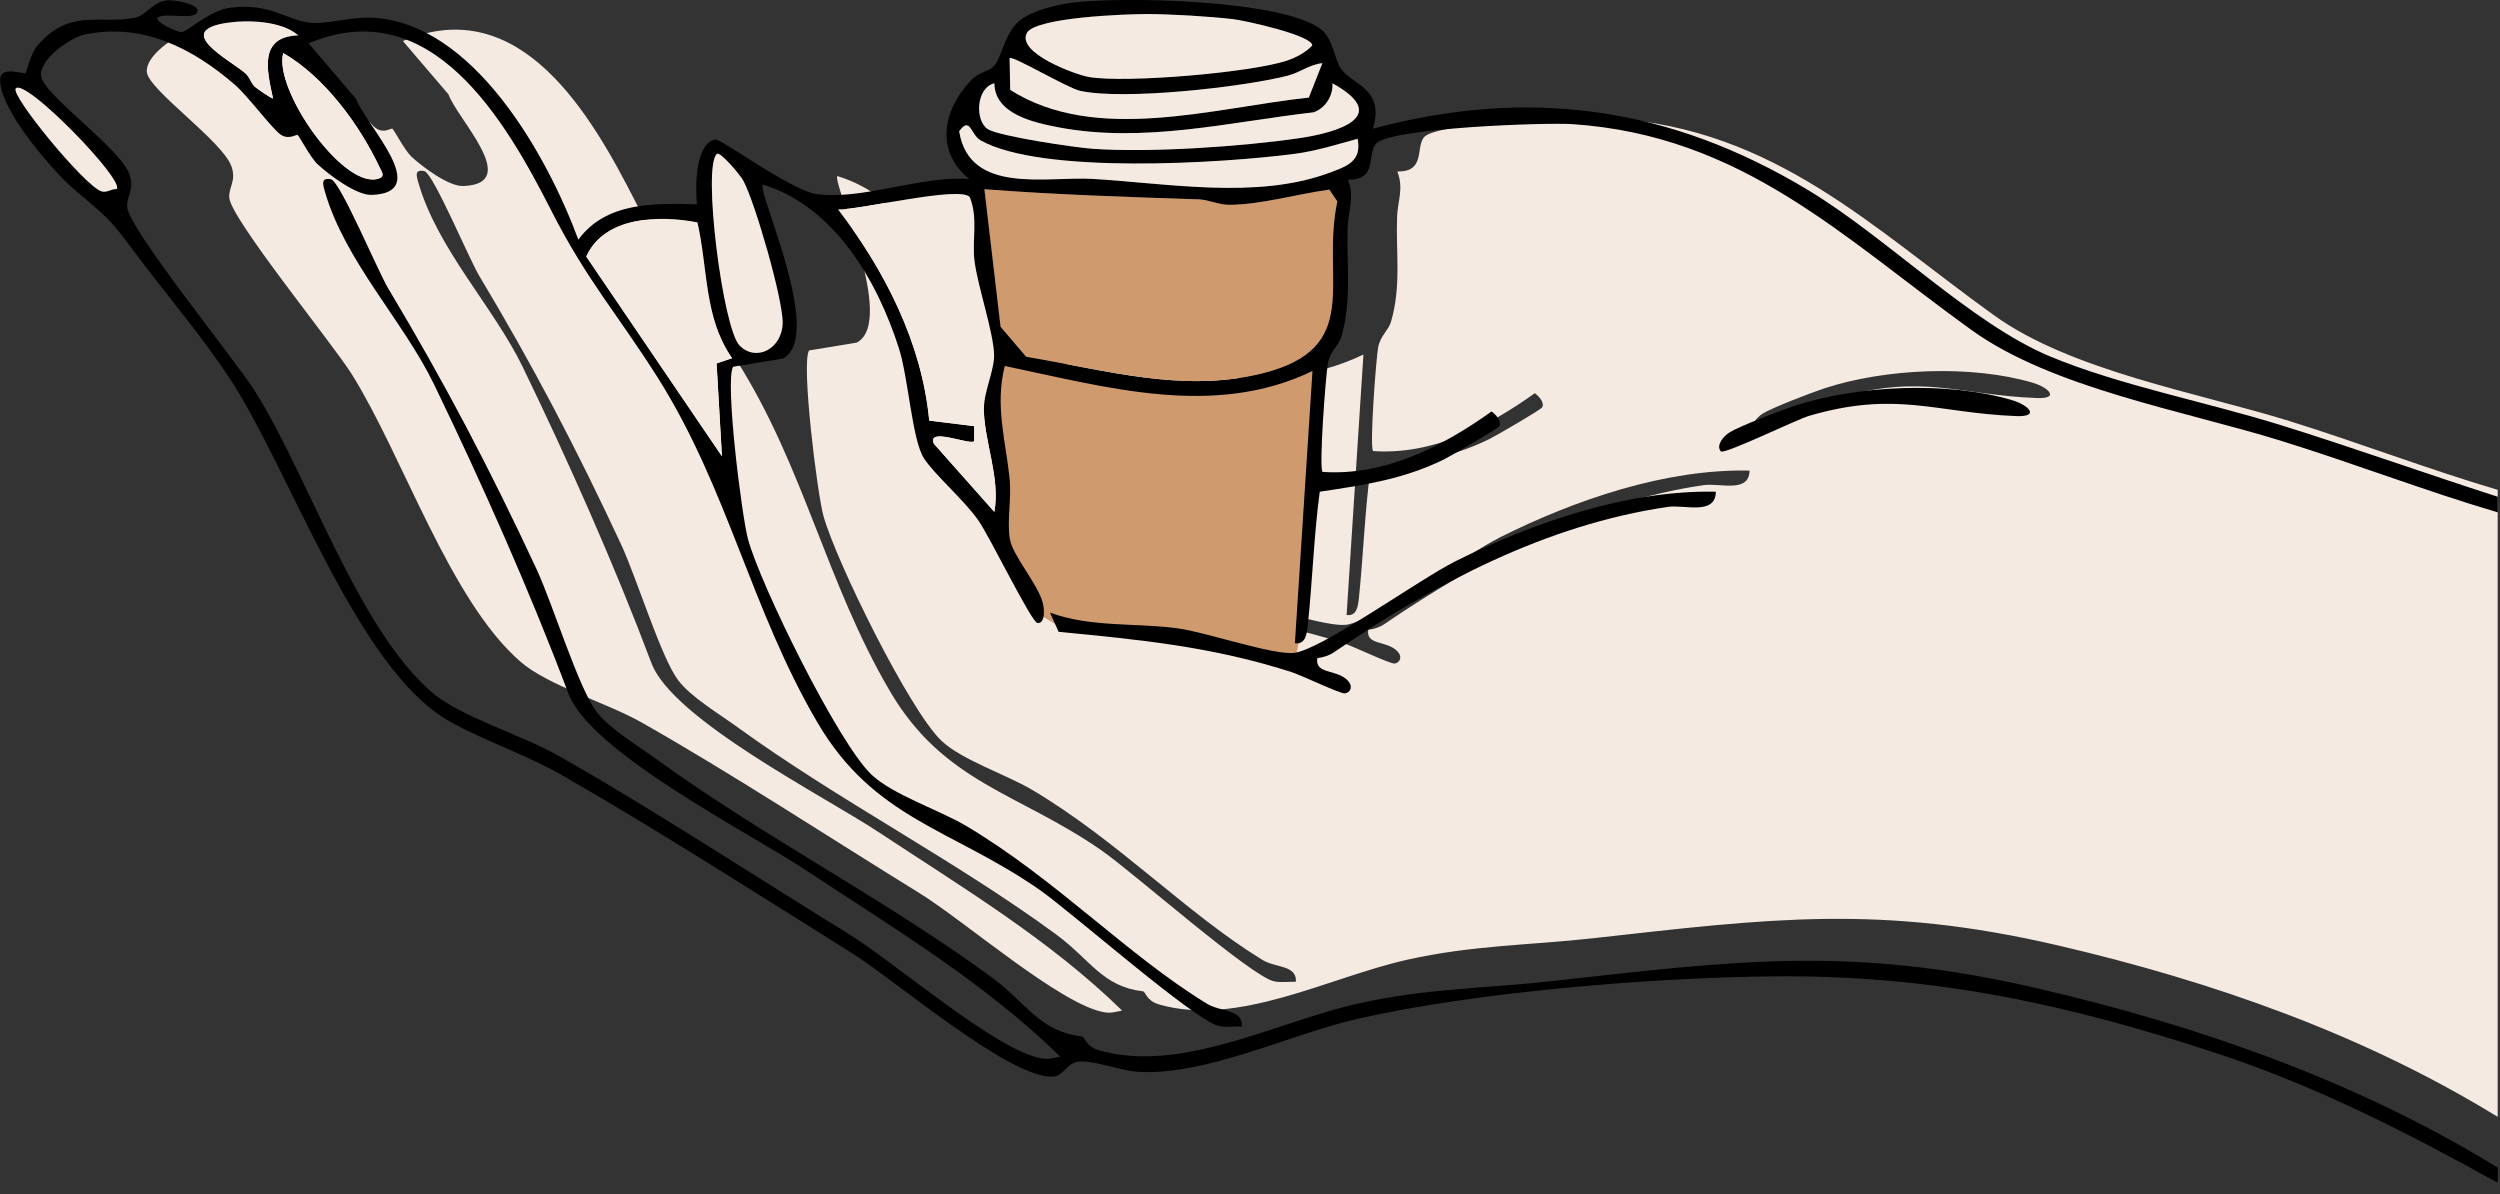 <svg xmlns="http://www.w3.org/2000/svg" fill="none" viewBox="0 0 201 96" height="96" width="201">
<rect x="0" y="0" width="201" height="96" fill="#333333" stroke="none"/>
<g clip-path="url(#clip0_736_1431)">
<path fill="#F4EAE2" d="M200.822 39.384C195.184 37.719 189.654 35.589 184.047 33.846C176.69 31.568 166.533 29.818 160.326 25.354C150.473 18.269 142.703 10.383 129.606 9.511C127.499 9.372 115.405 9.799 114.472 11.051C113.819 11.93 114.604 13.82 112.349 13.789C112.878 15.181 112.364 16.177 112.325 17.444C112.224 20.376 112.675 22.989 111.835 25.875C111.633 26.567 110.972 26.995 110.801 27.944C110.63 28.892 110.101 35.977 110.397 36.265C115.18 36.599 119.62 34.313 123.4 31.614C123.727 31.84 124.225 32.415 123.976 32.765C123.836 32.968 120.258 35.052 119.729 35.309C116.618 36.833 113.562 37.284 110.179 37.789C109.72 41.204 109.611 44.688 109.253 48.11C109.191 48.716 109.09 49.564 108.266 49.447L109.619 28.503C102.021 32.166 93.738 29.724 85.945 28.115C85.175 31.21 86.023 33.831 86.326 36.848C86.474 38.318 86.093 40.115 86.35 41.484C86.583 42.72 88.512 44.929 88.869 46.337C89.009 46.865 89.064 47.931 88.465 47.892C88.014 47.869 84.794 41.266 83.931 40.022C82.788 38.373 80.54 36.483 79.723 35.207C78.813 33.784 78.526 29.032 77.802 26.754C76.123 21.52 72.833 15.842 67.326 14.155C66.891 14.707 72.109 25.828 68.882 27.547L65.048 28.177C64.402 29.219 65.709 39.672 66.199 41.46C67.186 45.053 73.089 57.061 75.671 59.535C77.297 61.098 80.89 62.264 82.966 63.493C89.896 67.6 95.309 73.378 101.492 77.173C102.565 77.834 104.268 77.57 104.19 78.931C103.623 78.923 103.032 79.009 102.472 78.907C100.683 78.604 91.125 70.15 88.558 68.369C81.831 63.703 75.881 62.972 71.526 55.529C66.424 46.811 64.643 37.548 59.246 29.009C56.197 24.179 53.779 21.496 51.088 16.215C47.518 9.193 41.817 -0.677 32.391 3.298L36.054 7.583C36.785 9.613 42.004 14.8 37.229 14.956C36.078 14.994 33.97 13.423 33.084 12.599C32.547 12.101 31.668 10.421 31.551 10.351C31.419 10.274 30.906 10.764 30.245 10.32C29.584 9.877 27.725 7.342 26.706 6.471C23.471 3.679 19.637 1.703 15.211 2.605C14.037 2.846 11.681 4.511 11.805 5.794C11.945 7.241 17.933 11.37 18.618 13.4C19.007 14.559 18.384 15.018 18.431 15.881C18.524 17.561 26.73 27.601 28.285 30.09C32.407 36.669 36.148 48.25 41.841 53.196C44.049 55.117 48.755 56.494 51.531 58.057C58.702 62.109 66.743 67.382 73.89 71.784C77.561 74.047 85.269 80.774 88.76 81.381C89.352 81.482 89.663 81.357 90.215 81.249C84.429 75.579 77.367 71.348 70.624 66.892C66.284 64.022 54.074 57.839 52.379 53.321C49.439 45.497 45.706 37.097 42.035 29.522C39.678 24.654 35.152 20.018 33.628 14.652C33.465 14.085 33.332 13.602 34.133 13.758C34.895 14.069 37.688 20.765 38.528 22.173C42.867 29.413 46.336 36.04 49.929 43.755C51.197 46.477 53.133 52.831 54.517 54.681C55.529 56.035 57.846 57.411 59.277 58.453C67.389 64.341 76.737 69.132 84.903 75.12C87.679 77.158 88.613 79.312 91.887 79.701C92.112 79.724 92.151 80.463 93.209 80.766C99.555 82.571 106.858 78.573 113.095 77.173C118.392 75.983 122.902 76.007 128.043 75.439C142.275 73.852 151.165 72.678 165.506 76.022C177.872 78.907 190.004 83.154 200.814 89.796V39.384H200.822ZM141.054 34.725C140.658 34.313 141.171 33.605 141.715 33.255C142.454 32.789 145.674 31.552 146.67 31.226C151.546 29.623 158.491 29.312 163.437 30.774C164.713 31.155 165.638 32.073 163.764 32.003C157.581 31.77 154.563 30.012 147.821 31.988C146.903 32.26 141.303 34.982 141.047 34.717L141.054 34.725ZM89.445 47.138C92.587 48.296 96.094 47.908 99.291 48.351C101.523 48.662 106.64 50.427 108.227 50.233C110.358 49.976 117.886 44.556 120.616 43.195C126.612 40.193 133.915 37.681 140.666 37.836C140.634 39.679 138.255 38.816 136.987 39.003C127.623 40.364 118.998 44.937 111.291 50.186C110.91 50.443 110.459 50.583 110.008 50.637C109.806 51.913 111.501 51.469 112.349 52.364C112.808 52.846 112.512 53.297 112.131 53.352C111.789 53.398 108.779 51.952 107.978 51.695C101.865 49.743 96.46 49.23 90.106 48.615L89.445 47.145V47.138Z"></path>
<path fill="#D09A6F" d="M88.832 30.307L80.994 28.74L80.472 29.262L79.949 35.01L80.994 38.668L80.472 43.371L83.085 49.119L85.697 50.686H92.49L103.986 53.822L105.031 48.596L106.076 29.262L101.896 30.83L92.49 31.352L88.832 30.307Z"></path>
<path fill="black" d="M200.822 39.94C194.978 38.062 189.158 35.974 183.29 34.153C177.422 32.332 170.383 30.967 164.848 28.667C158.484 26.017 151.73 19.116 145.382 15.288C134.295 8.607 123.014 6.965 110.383 10.347C111.367 7.063 108.693 6.868 107.766 5.454C107.303 4.747 107.173 3.113 106.206 2.357C103.133 -0.033 90.234 -0.293 86.244 0.211C84.976 0.374 82.993 0.837 82.001 1.642C80.709 2.69 80.579 4.665 79.855 5.372C79.457 5.763 78.725 5.746 77.986 6.551C75.775 8.949 75.206 12.175 77.929 14.394C74.174 14.077 69.159 16.158 65.583 15.589C63.535 15.264 57.959 11.127 57.504 11.216C55.862 11.533 55.903 15.175 56.033 16.434C52.627 16.32 48.701 16.239 46.499 19.271C43.979 12.46 38.029 1.788 29.893 1.422C28.219 1.349 26.252 1.951 25.049 1.837C22.928 1.642 21.847 0.211 18.515 0.618C16.832 0.821 14.995 2.633 14.548 2.585C14.345 2.568 12.622 1.918 12.646 1.439C13.199 0.91 15.914 1.764 15.881 0.829C15.865 0.317 13.947 -0.049 13.394 0.032C12.207 0.195 11.76 1.252 10.818 1.43C7.981 1.975 5.64 0.658 3.055 3.609C2.405 4.348 2.153 5.795 2.064 5.884C1.974 5.974 0.259 5.364 0.048 6.161C-0.399 8.363 4.088 13.573 5.746 15.028C8.842 17.735 8.493 17.15 11.094 20.628C13.443 23.766 16.288 27.114 18.417 30.341C23.326 37.77 28.699 53.831 36.16 58.008C38.972 59.585 42.313 60.674 45.214 62.34C52.7 66.632 61.186 72.053 68.582 76.686C72.004 78.832 81.245 86.772 84.667 86.561C85.512 86.504 85.772 85.48 86.683 85.358C87.829 85.204 90.169 86.106 91.535 86.179C97.046 86.472 103.686 83.164 109.156 81.912C118.633 79.75 132.93 78.588 142.61 78.498C155.452 78.376 166.335 80.742 178.511 84.781C186.346 87.382 193.653 91.121 200.83 95.103V93.884C189.532 86.935 176.853 82.505 163.929 79.49C148.95 75.995 139.652 77.222 124.778 78.88C119.397 79.482 114.683 79.449 109.156 80.693C102.638 82.156 94.997 86.334 88.373 84.448C87.268 84.131 87.227 83.359 86.992 83.334C83.561 82.928 82.594 80.677 79.693 78.547C71.15 72.289 61.389 67.282 52.911 61.129C51.416 60.04 48.994 58.602 47.937 57.187C46.49 55.253 44.459 48.612 43.142 45.768C39.387 37.705 35.762 30.788 31.227 23.213C30.349 21.75 27.431 14.744 26.634 14.419C25.805 14.256 25.943 14.76 26.106 15.353C27.699 20.962 32.429 25.806 34.892 30.894C38.728 38.81 42.63 47.588 45.702 55.765C47.474 60.487 60.235 66.949 64.77 69.948C71.817 74.605 79.197 79.027 85.244 84.952C84.667 85.058 84.334 85.196 83.724 85.09C80.075 84.456 72.02 77.425 68.184 75.06C60.714 70.46 52.31 64.949 44.816 60.715C41.915 59.073 36.997 57.634 34.689 55.635C28.739 50.465 24.83 38.363 20.522 31.487C18.888 28.886 10.322 18.393 10.224 16.637C10.175 15.735 10.826 15.256 10.419 14.045C9.704 11.915 3.446 7.608 3.299 6.096C3.169 4.755 5.632 3.015 6.859 2.763C11.484 1.821 15.491 3.885 18.872 6.803C19.937 7.721 21.896 10.379 22.57 10.826C23.245 11.273 23.798 10.777 23.936 10.859C24.058 10.932 24.976 12.695 25.537 13.208C26.464 14.069 28.666 15.711 29.869 15.67C34.86 15.508 29.406 10.078 28.642 7.965L24.814 3.487C34.664 -0.667 40.622 9.648 44.353 16.987C47.165 22.514 49.693 25.318 52.879 30.357C58.52 39.282 60.373 48.962 65.713 58.073C70.272 65.852 76.482 66.624 83.513 71.492C86.187 73.345 96.176 82.18 98.053 82.505C98.639 82.603 99.264 82.522 99.85 82.53C99.923 81.107 98.151 81.384 97.029 80.693C90.56 76.735 84.911 70.696 77.669 66.396C75.499 65.112 71.752 63.893 70.045 62.259C67.355 59.666 61.178 47.117 60.145 43.37C59.633 41.501 58.268 30.569 58.942 29.488L62.949 28.829C66.322 27.033 60.869 15.41 61.324 14.833C67.078 16.597 70.525 22.538 72.272 28C73.036 30.374 73.329 35.348 74.279 36.835C75.133 38.168 77.482 40.151 78.677 41.866C79.587 43.167 82.944 50.067 83.415 50.092C84.041 50.132 83.984 49.019 83.838 48.466C83.464 46.995 81.44 44.687 81.204 43.394C80.936 41.964 81.335 40.086 81.18 38.55C80.863 35.397 79.977 32.657 80.782 29.423C88.918 31.113 97.574 33.665 105.523 29.829L104.109 51.717C104.97 51.839 105.068 50.953 105.141 50.319C105.523 46.743 105.629 43.102 106.108 39.534C109.644 39.005 112.838 38.534 116.089 36.941C116.642 36.664 120.381 34.494 120.527 34.283C120.787 33.917 120.267 33.324 119.925 33.08C115.975 35.901 111.334 38.282 106.336 37.941C106.027 37.632 106.58 30.268 106.758 29.244C106.937 28.22 107.628 27.797 107.839 27.082C108.709 24.066 108.246 21.335 108.351 18.271C108.392 16.946 108.928 15.906 108.376 14.451C110.741 14.484 109.912 12.517 110.595 11.59C111.57 10.282 124.209 9.835 126.411 9.981C140.099 10.891 148.218 19.133 158.516 26.537C164.994 31.203 175.609 33.031 183.306 35.413C189.174 37.225 194.945 39.461 200.838 41.2V39.981L200.822 39.94ZM92.201 1.13C94.136 1.13 97.176 1.325 99.11 1.536C100.045 1.642 105.507 2.836 105.499 3.657C104.962 4.218 104.198 4.625 103.475 4.868C100.597 5.844 90.519 6.697 87.552 6.193C86.447 6.006 81.651 4.234 82.57 2.625C83.342 1.39 90.495 1.122 92.193 1.13H92.201ZM20.473 6.957C20.189 6.697 20.067 6.185 19.726 5.893C18.458 4.803 13.955 2.52 18.124 1.853C19.848 1.577 22.611 1.65 23.976 2.845C20.774 2.967 21.457 5.632 21.945 7.908C21.888 7.981 20.668 7.136 20.465 6.957H20.473ZM22.773 4.267C26.057 6.161 28.869 9.973 30.487 13.386C30.698 13.842 31.064 14.248 30.267 14.402C27.423 14.971 21.993 7.136 22.773 4.267ZM81.172 4.673C81.416 4.462 85.797 7.087 86.845 7.307C90.389 8.063 99.801 7.022 103.483 6.096C104.523 5.836 105.287 5.169 106.311 5.08L105.222 7.843C97.549 8.672 88.097 11.598 81.213 7.226L81.164 4.673H81.172ZM79.953 6.697C79.969 9.168 83.123 9.867 85.13 10.241C91.974 11.525 98.817 9.818 105.612 9.03C106.571 8.705 107.189 7.689 107.14 6.697C111.903 9.339 107.62 10.647 104.45 11.111C99.85 11.785 92.453 12.289 87.877 11.964C86.463 11.867 80.343 10.964 79.424 10.379C78.376 9.713 78.474 7.047 79.961 6.697H79.953ZM1.275 7.104C2.113 6.34 10.005 14.467 9.387 15.207C8.948 15.175 8.615 15.524 8.168 15.394C6.827 14.988 0.755 7.583 1.275 7.112V7.104ZM109.156 11.159C109.497 12.98 108.286 13.37 106.84 13.907C101.028 16.044 93.924 14.744 87.885 14.386C84.114 14.159 77.962 15.687 77.116 10.558C78.018 9.306 78.026 10.826 78.847 11.289C83.749 14.045 98.289 13.126 104.084 12.37C105.824 12.143 107.482 11.614 109.156 11.159ZM57.65 12.37C57.91 12.175 59.511 14.061 59.755 14.516C60.706 16.272 62.949 24.083 62.925 25.96C62.892 28.033 60.763 29.098 59.462 27.781C58.162 26.464 56.447 13.264 57.65 12.37ZM79.148 15.215C84.87 15.654 90.633 15.841 96.379 16.028C97.176 16.052 97.972 16.459 98.817 16.467C101.337 16.467 104.353 15.581 106.872 15.248L107.514 16.191C106.157 22.53 109.701 27.976 101.467 30.024C95.07 31.617 88.82 29.732 82.497 28.683L80.44 26.277L79.14 15.215H79.148ZM67.379 16.833C68.996 16.906 77.287 14.89 77.97 15.849C78.66 17.532 78.132 19.336 78.36 21.051C78.628 23.05 79.823 26.553 79.92 28.407C79.985 29.699 79.116 31.398 79.108 32.844C79.091 35.397 80.449 38.436 79.945 41.151L75.084 35.673C74.507 34.299 77.994 35.819 78.327 35.47V34.259L74.71 33.812C74.117 27.553 71.134 21.75 67.379 16.825V16.833ZM58.048 36.697L47.133 20.628C48.596 17.385 53.041 17.288 56.065 17.881C56.919 21.53 56.593 25.578 58.853 28.797L57.609 29.219L58.04 36.697H58.048Z"></path>
<path fill="black" d="M84.423 49.263L85.114 50.799C91.763 51.441 97.403 51.986 103.792 54.018C104.629 54.286 107.775 55.798 108.132 55.749C108.53 55.7 108.839 55.229 108.36 54.717C107.474 53.774 105.702 54.245 105.913 52.912C106.385 52.855 106.856 52.709 107.254 52.441C115.301 46.946 124.315 42.175 134.109 40.753C135.433 40.558 137.929 41.46 137.953 39.534C130.89 39.379 123.266 42.005 117 45.134C114.147 46.556 106.279 52.221 104.052 52.49C102.386 52.693 97.046 50.848 94.713 50.523C91.373 50.059 87.707 50.466 84.423 49.255V49.263Z"></path>
<path fill="black" d="M138.359 36.291C138.619 36.567 144.48 33.714 145.439 33.438C152.485 31.373 155.631 33.202 162.101 33.454C164.06 33.527 163.092 32.56 161.759 32.17C156.59 30.642 149.332 30.967 144.236 32.641C143.195 32.983 139.83 34.275 139.058 34.763C138.489 35.12 137.953 35.86 138.367 36.299L138.359 36.291Z"></path>
<path fill="#D09A6F" d="M79.149 15.215L80.45 26.277L82.506 28.683C88.829 29.732 95.072 31.617 101.476 30.024C109.718 27.976 106.166 22.53 107.523 16.191L106.881 15.248C104.362 15.581 101.346 16.467 98.827 16.467C97.973 16.467 97.177 16.061 96.388 16.028C90.642 15.841 84.879 15.654 79.157 15.215H79.149Z"></path>
<path fill="#F4EAE2" d="M67.379 16.833C71.142 21.758 74.125 27.562 74.71 33.82L78.327 34.267V35.478C77.994 35.819 74.507 34.3 75.084 35.681L79.944 41.16C80.448 38.437 79.091 35.405 79.107 32.853C79.107 31.406 79.993 29.707 79.92 28.415C79.823 26.562 78.628 23.059 78.359 21.059C78.124 19.344 78.66 17.54 77.969 15.858C77.278 14.899 68.996 16.914 67.379 16.841V16.833Z"></path>
<path fill="#F4EAE2" d="M58.048 36.697L57.618 29.22L58.861 28.797C56.602 25.578 56.919 21.531 56.074 17.881C53.05 17.288 48.596 17.377 47.141 20.628L58.057 36.697H58.048Z"></path>
<path fill="#F4EAE2" d="M92.201 1.13C90.502 1.13 83.349 1.39 82.577 2.625C81.659 4.235 86.454 6.006 87.56 6.193C90.526 6.697 100.605 5.836 103.482 4.869C104.214 4.625 104.969 4.218 105.506 3.658C105.514 2.837 100.052 1.642 99.117 1.536C97.183 1.317 94.135 1.13 92.209 1.13H92.201Z"></path>
<path fill="#F4EAE2" d="M109.156 11.159C107.482 11.615 105.824 12.143 104.085 12.37C98.29 13.126 83.749 14.045 78.848 11.29C78.027 10.826 78.019 9.306 77.117 10.558C77.954 15.687 84.115 14.159 87.886 14.386C93.925 14.744 101.029 16.044 106.84 13.907C108.295 13.37 109.498 12.98 109.156 11.159Z"></path>
<path fill="#F4EAE2" d="M57.651 12.371C56.439 13.273 58.114 26.424 59.463 27.781C60.812 29.138 62.893 28.033 62.925 25.96C62.958 24.083 60.706 16.264 59.756 14.516C59.512 14.061 57.911 12.176 57.651 12.371Z"></path>
<path fill="#F4EAE2" d="M81.173 4.674L81.222 7.226C88.106 11.598 97.558 8.664 105.231 7.843L106.32 5.08C105.296 5.177 104.532 5.836 103.492 6.096C99.802 7.022 90.39 8.071 86.854 7.307C85.814 7.079 81.425 4.454 81.181 4.674H81.173Z"></path>
<path fill="#F4EAE2" d="M79.954 6.697C78.467 7.047 78.369 9.713 79.418 10.379C80.336 10.964 86.456 11.867 87.871 11.964C92.455 12.289 99.851 11.785 104.443 11.111C107.613 10.647 111.896 9.339 107.133 6.697C107.182 7.689 106.573 8.705 105.605 9.03C98.802 9.818 91.967 11.533 85.123 10.241C83.116 9.859 79.962 9.168 79.946 6.697H79.954Z"></path>
<path fill="#F4EAE2" d="M22.773 4.267C21.993 7.136 27.423 14.971 30.267 14.402C31.064 14.24 30.706 13.841 30.487 13.386C28.869 9.973 26.057 6.161 22.773 4.267Z"></path>
<path fill="#F4EAE2" d="M20.473 6.958C20.676 7.136 21.895 7.982 21.952 7.908C21.465 5.625 20.782 2.967 23.984 2.845C22.619 1.65 19.847 1.577 18.132 1.853C13.963 2.52 18.466 4.804 19.733 5.893C20.075 6.185 20.189 6.697 20.481 6.958H20.473Z"></path>
<path fill="#F4EAE2" d="M1.276 7.104C0.756 7.583 6.827 14.988 8.168 15.386C8.615 15.516 8.949 15.166 9.387 15.199C10.005 14.459 2.113 6.332 1.276 7.096V7.104Z"></path>
</g>
<defs>
<clipPath id="clip0_736_1431">
<rect transform="matrix(-1 0 0 1 200.822 0)" fill="white" height="95.071" width="200.822"></rect>
</clipPath>
</defs>
</svg>
